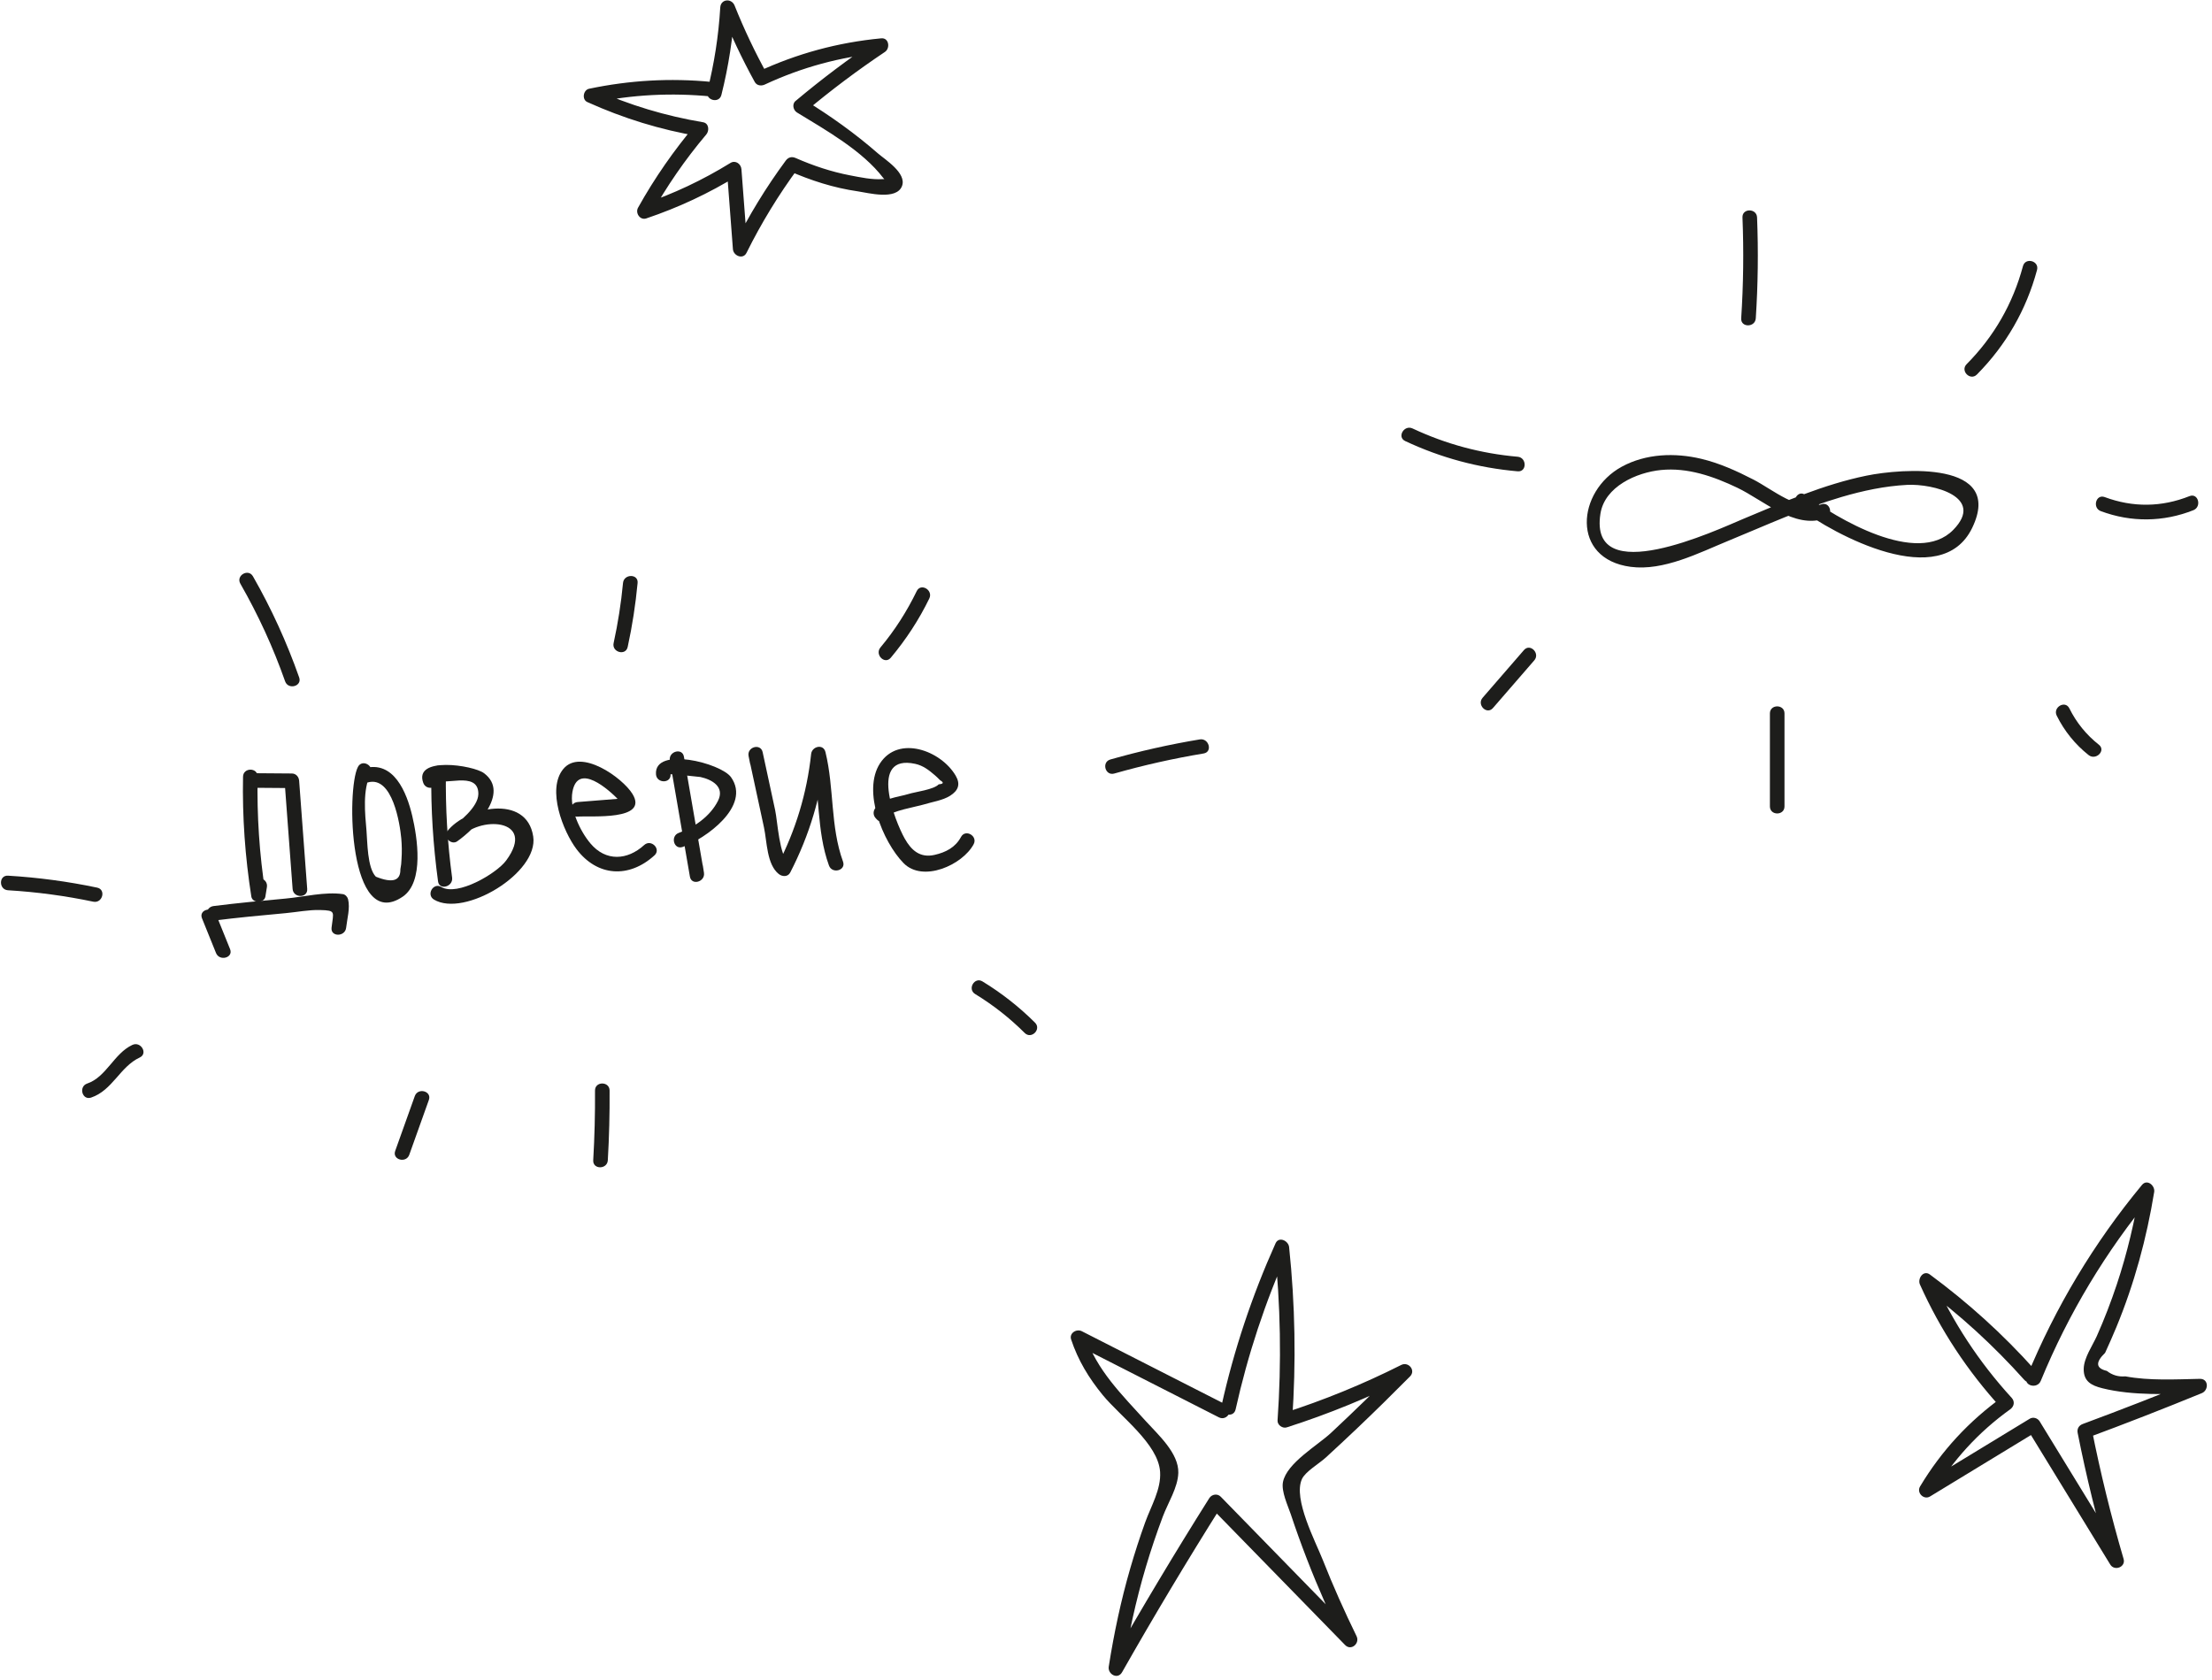 <?xml version="1.0" encoding="UTF-8" standalone="no"?> <svg xmlns="http://www.w3.org/2000/svg" xmlns:xlink="http://www.w3.org/1999/xlink" xmlns:serif="http://www.serif.com/" width="100%" height="100%" viewBox="0 0 1580 1200" xml:space="preserve" style="fill-rule:evenodd;clip-rule:evenodd;stroke-linejoin:round;stroke-miterlimit:2;"> <g> <path d="M173.598,554.86c-0.558,28.754 1.475,57.204 5.921,85.612c0.779,4.98 9.246,4.963 10.046,0c0.358,-2.241 0.721,-4.479 1.083,-6.72c1.055,-6.559 -8.979,-9.38 -10.045,-2.767c-0.363,2.237 -0.721,4.475 -1.084,6.717l10.046,-0c-4.304,-27.488 -6.087,-55.034 -5.55,-82.842c0.129,-6.704 -10.287,-6.704 -10.417,-0" style="fill:#1d1d1b;fill-rule:nonzero;"></path> <path d="M181.466,562.781c9,0.071 18,0.137 27,0.208c-1.738,-1.737 -3.475,-3.471 -5.208,-5.208c1.916,25.762 3.837,51.521 5.754,77.283c0.496,6.642 10.916,6.696 10.416,0c-1.916,-25.762 -3.837,-51.521 -5.754,-77.283c-0.212,-2.825 -2.216,-5.184 -5.208,-5.209c-9,-0.07 -18,-0.137 -27,-0.208c-6.704,-0.05 -6.713,10.367 -0,10.417" style="fill:#1d1d1b;fill-rule:nonzero;"></path> <path d="M152.509,657.693c17.133,-2.167 34.317,-3.784 51.517,-5.354c7.97,-0.73 16.483,-2.442 24.475,-2.234c11.766,0.309 9.608,1.192 8.32,12.667c-0.745,6.65 9.68,6.596 10.417,-0c0.729,-6.5 2.942,-13.925 1.388,-20.371c-0.384,-1.587 -1.946,-3.387 -3.638,-3.637c-12.721,-1.888 -28.142,1.987 -40.962,3.158c-17.2,1.571 -34.384,3.187 -51.517,5.354c-6.563,0.829 -6.646,11.258 -0,10.417" style="fill:#1d1d1b;fill-rule:nonzero;"></path> <path d="M144.281,656.028c3.338,8.263 6.675,16.521 10.013,24.784c2.479,6.133 12.558,3.454 10.046,-2.771c-3.338,-8.259 -6.675,-16.521 -10.013,-24.784c-2.479,-6.133 -12.562,-3.454 -10.046,2.771" style="fill:#1d1d1b;fill-rule:nonzero;"></path> <path d="M255.663,547.867c-8.38,16.063 -6.546,118.705 31.908,92.759c15.642,-10.554 10.421,-42.642 6.929,-57.609c-3.933,-16.841 -13.237,-40.291 -34.637,-34.07c-6.425,1.87 -3.692,11.925 2.77,10.045c17.792,-5.175 23.1,30.013 23.996,40.009c0.438,4.908 0.509,9.875 0.159,14.787c-0.05,2.421 -0.317,4.817 -0.8,7.192c0.175,8.308 -5.663,10.083 -17.509,5.325c-6.204,-6.325 -6.012,-25.133 -6.704,-32.933c-1.071,-12.117 -2.85,-29.255 2.883,-40.246c3.096,-5.938 -5.891,-11.213 -8.995,-5.259" style="fill:#1d1d1b;fill-rule:nonzero;"></path> <path d="M308.083,552.096c-0.358,26.021 1.309,51.8 4.809,77.583c0.896,6.613 10.933,3.796 10.041,-2.771c-3.37,-24.837 -4.779,-49.754 -4.433,-74.812c0.092,-6.704 -10.325,-6.709 -10.417,-0" style="fill:#1d1d1b;fill-rule:nonzero;"></path> <path d="M312.381,556.505c2.229,6.1 29.545,-6.858 29.3,10.742c-0.134,9.35 -13.63,20.095 -20.434,24.829c2.375,2.375 4.75,4.75 7.125,7.125c12.796,-16.634 55.625,-14.925 33.171,15.529c-6.871,9.321 -34.887,25.775 -46.296,18.929c-5.758,-3.458 -11.004,5.546 -5.254,8.996c21.625,12.979 74.833,-19.038 70.883,-45.067c-4.695,-30.937 -48.22,-20.904 -61.495,-3.646c-3.18,4.134 3.004,9.996 7.125,7.13c12.491,-8.692 38.487,-34.455 19.129,-48.775c-7.663,-5.675 -50.317,-12.23 -43.3,6.979c2.283,6.246 12.354,3.546 10.046,-2.771" style="fill:#1d1d1b;fill-rule:nonzero;"></path> <path d="M412.606,583.384c9.425,-0.755 51.075,3.129 39.134,-16.246c-7.159,-11.604 -36.934,-32.863 -49.388,-17.788c-12.029,14.559 -0.075,44.663 9.442,57.271c14.842,19.658 37.537,20.983 55.679,4.442c4.963,-4.529 -2.421,-11.879 -7.367,-7.367c-11.995,10.942 -27.4,11.908 -38.366,-1.15c-7.479,-8.904 -15.038,-24.783 -12.867,-36.842c3.871,-21.533 26.196,-1.333 32.946,5.659c2.933,3.841 2.825,3.604 -0.317,-0.709c-3.212,0.259 -6.421,0.517 -9.633,0.771c-6.421,0.517 -12.842,1.029 -19.263,1.542c-6.637,0.529 -6.695,10.95 0,10.417" style="fill:#1d1d1b;fill-rule:nonzero;"></path> <path d="M478.469,543.327l14.321,82.921c1.142,6.629 11.063,3.766 10.042,-2.771c-0.259,-1.65 -0.517,-3.3 -0.771,-4.95c-1.033,-6.604 -11.075,-3.8 -10.046,2.767c0.258,1.654 0.517,3.304 0.775,4.954c3.346,-0.921 6.692,-1.846 10.042,-2.771c-4.771,-27.638 -9.546,-55.279 -14.317,-82.921c-1.137,-6.592 -11.179,-3.796 -10.046,2.771" style="fill:#1d1d1b;fill-rule:nonzero;"></path> <path d="M478.978,553.148c-0.025,-0.383 20.946,1.854 21.313,1.934c8.316,1.829 17.67,7.054 12.483,17.183c-5.575,10.887 -16.663,18.692 -27.904,22.733c-6.263,2.254 -3.563,12.321 2.766,10.046c15.992,-5.746 49.192,-29.092 34.542,-49.796c-7.179,-10.146 -55.012,-22.3 -53.617,-2.1c0.459,6.65 10.88,6.7 10.417,0" style="fill:#1d1d1b;fill-rule:nonzero;"></path> <path d="M545.768,542.522c-0.341,-1.725 -0.679,-3.446 -1.02,-5.171c-3.346,0.921 -6.696,1.846 -10.046,2.771c3.671,17.008 7.333,34.016 11.004,51.025c2.171,10.083 1.929,26.345 10.542,33.245c2.454,1.963 6.5,2.205 8.183,-1.054c13.767,-26.666 22.154,-54.862 25.362,-84.696c-3.408,0.463 -6.82,0.921 -10.233,1.384c6.35,25.887 3.354,52.996 12.558,78.291c2.271,6.25 12.342,3.55 10.042,-2.77c-9.175,-25.217 -6.217,-52.434 -12.554,-78.292c-1.492,-6.096 -9.638,-4.113 -10.229,1.387c-3.009,27.984 -11.034,54.43 -23.942,79.438c2.725,-0.35 5.45,-0.704 8.179,-1.054c-7.075,-5.667 -8.158,-30.017 -9.929,-38.217c-2.979,-13.817 -5.958,-27.637 -8.937,-41.458c-1.417,-6.575 -11.334,-3.771 -10.046,2.771c0.341,1.72 0.683,3.445 1.021,5.17c1.295,6.571 11.337,3.788 10.045,-2.77" style="fill:#1d1d1b;fill-rule:nonzero;"></path> <path d="M633.649,577.992l-0.8,-0.879c0.271,2.104 0.542,4.208 0.813,6.312c1.979,-3.9 21.537,-7.262 26.033,-8.666c6.017,-1.884 13.646,-2.9 18.979,-6.3c5.788,-3.684 7.563,-8.171 3.954,-14.334c-10.525,-17.979 -40.879,-29.204 -54.112,-8.712c-12.692,19.654 1.954,55.879 16.842,71.141c13.779,14.13 42.1,1.417 50.083,-13.404c3.183,-5.9 -5.808,-11.166 -8.996,-5.258c-4.025,7.475 -10.829,10.992 -18.904,12.825c-10.363,2.354 -16.629,-3.3 -21.346,-11.7c-7.012,-12.488 -25.979,-60.583 7.492,-53.346c5.658,1.225 9.741,4.438 14.066,8.142c1.305,1.15 2.567,2.354 3.78,3.6c2.783,1.646 2.441,2.612 -1.025,2.896c-3.509,3.8 -16.588,5.345 -21.6,6.912c-7.384,2.308 -20.3,3.183 -24.238,10.946c-1.1,2.167 -0.825,4.517 0.813,6.312l0.8,0.88c4.525,4.966 11.875,-2.417 7.366,-7.367" style="fill:#1d1d1b;fill-rule:nonzero;"></path> <path d="M448.348,462.186c3.288,-15.1 5.63,-30.329 7.084,-45.712c0.629,-6.671 -9.792,-6.625 -10.417,-0c-1.371,14.466 -3.621,28.75 -6.712,42.941c-1.421,6.538 8.616,9.329 10.045,2.771" style="fill:#1d1d1b;fill-rule:nonzero;"></path> <path d="M636.266,469.884c10.883,-13.016 20.112,-27.075 27.525,-42.345c2.916,-6.005 -6.063,-11.292 -8.992,-5.255c-7.017,14.45 -15.588,27.905 -25.9,40.234c-4.271,5.108 3.058,12.516 7.367,7.366" style="fill:#1d1d1b;fill-rule:nonzero;"></path> <path d="M795.889,552.611c21.025,-5.983 42.287,-10.758 63.854,-14.342c6.596,-1.095 3.8,-11.137 -2.771,-10.045c-21.566,3.583 -42.825,8.358 -63.854,14.341c-6.433,1.834 -3.7,11.888 2.771,10.046" style="fill:#1d1d1b;fill-rule:nonzero;"></path> <path d="M696.533,710.121c12.913,7.879 24.692,17.146 35.405,27.821c4.754,4.737 12.12,-2.625 7.366,-7.367c-11.325,-11.283 -23.866,-21.121 -37.512,-29.45c-5.738,-3.5 -10.979,5.504 -5.259,8.996" style="fill:#1d1d1b;fill-rule:nonzero;"></path> <path d="M425.004,779.063c0.109,16.625 -0.312,33.221 -1.275,49.816c-0.387,6.7 10.029,6.675 10.417,0c0.962,-16.595 1.383,-33.191 1.275,-49.816c-0.046,-6.7 -10.463,-6.717 -10.417,-0" style="fill:#1d1d1b;fill-rule:nonzero;"></path> <path d="M296.288,783.018c-4.667,13.063 -9.338,26.125 -14.005,39.188c-2.258,6.325 7.8,9.046 10.046,2.771c4.667,-13.063 9.338,-26.125 14.004,-39.188c2.259,-6.325 -7.8,-9.05 -10.045,-2.771" style="fill:#1d1d1b;fill-rule:nonzero;"></path> <path d="M94.556,746.468c-13.196,6.134 -18.579,22.975 -32.267,27.592c-6.321,2.133 -3.608,12.196 2.767,10.046c15.375,-5.188 20.625,-22.075 34.758,-28.642c6.071,-2.825 0.788,-11.808 -5.258,-8.996" style="fill:#1d1d1b;fill-rule:nonzero;"></path> <path d="M69.399,634.108c-21.037,-4.413 -42.229,-7.25 -63.687,-8.538c-6.696,-0.4 -6.675,10.017 -0,10.417c20.529,1.229 40.787,3.946 60.916,8.167c6.542,1.37 9.338,-8.671 2.771,-10.046" style="fill:#1d1d1b;fill-rule:nonzero;"></path> <path d="M213.695,483.959c-8.834,-25.083 -19.804,-49.154 -33.017,-72.242c-3.329,-5.816 -12.333,-0.575 -8.996,5.259c12.771,22.316 23.425,45.491 31.967,69.754c2.212,6.279 12.279,3.575 10.046,-2.771" style="fill:#1d1d1b;fill-rule:nonzero;"></path> <path d="M1284.24,362.567c26.354,19.759 102.229,60.663 124.479,14.517c23.209,-48.133 -50.375,-42.454 -75.583,-37.271c-30.513,6.275 -59.242,18.846 -87.842,30.829c-18.921,7.93 -110.608,51.038 -102.141,-3.57c3.025,-19.505 25.845,-29.58 43.291,-31.309c19.079,-1.896 37.529,4.571 54.488,12.667c18.579,8.867 40.871,29.725 62.766,21.912c6.271,-2.237 3.567,-12.304 -2.766,-10.045c-15.85,5.654 -34.992,-10.746 -48.379,-17.642c-11.934,-6.15 -24.288,-11.783 -37.405,-14.896c-18.775,-4.458 -39.466,-3.758 -56.704,5.629c-32.266,17.567 -36.533,65.879 6.296,71.546c23.546,3.113 48.804,-9.987 69.913,-18.654c26.683,-10.95 53.012,-23.108 80.745,-31.246c15.267,-4.479 30.942,-7.829 46.871,-8.646c18.492,-0.946 55.992,8.563 32.909,32.15c-25.738,26.309 -83.696,-8.483 -105.68,-24.966c-5.366,-4.021 -10.562,5.016 -5.258,8.995" style="fill:#1d1d1b;fill-rule:nonzero;"></path> <path d="M1254.13,227.414c1.571,-24.021 1.88,-48.025 0.917,-72.079c-0.267,-6.679 -10.687,-6.713 -10.417,-0c0.963,24.054 0.655,48.058 -0.916,72.079c-0.438,6.692 9.983,6.667 10.416,0" style="fill:#1d1d1b;fill-rule:nonzero;"></path> <path d="M1412.08,267.544c20.763,-20.95 35.292,-46.195 42.942,-74.683c1.742,-6.483 -8.304,-9.25 -10.042,-2.771c-7.212,26.854 -20.691,50.342 -40.266,70.088c-4.721,4.766 2.637,12.137 7.366,7.366" style="fill:#1d1d1b;fill-rule:nonzero;"></path> <path d="M1500.59,365.155c21.659,8.067 44.634,7.85 66.113,-0.679c6.158,-2.446 3.471,-12.525 -2.771,-10.046c-19.975,7.934 -40.437,8.179 -60.571,0.679c-6.291,-2.341 -9.008,7.721 -2.771,10.046" style="fill:#1d1d1b;fill-rule:nonzero;"></path> <path d="M1469.1,511.278c5.442,10.958 13.155,20.529 22.75,28.125c5.205,4.116 12.625,-3.204 7.367,-7.367c-8.983,-7.108 -16.029,-15.75 -21.121,-26.017c-2.983,-6.004 -11.971,-0.733 -8.996,5.259" style="fill:#1d1d1b;fill-rule:nonzero;"></path> <path d="M1264.22,509.654l0,66.438c0,6.7 10.417,6.712 10.417,-0l0,-66.438c0,-6.704 -10.417,-6.712 -10.417,0" style="fill:#1d1d1b;fill-rule:nonzero;"></path> <path d="M1088.53,464.404c-9.834,11.346 -19.671,22.692 -29.504,34.038c-4.371,5.046 2.966,12.446 7.366,7.367c9.834,-11.346 19.667,-22.692 29.504,-34.038c4.371,-5.046 -2.966,-12.446 -7.366,-7.367" style="fill:#1d1d1b;fill-rule:nonzero;"></path> <path d="M1084.04,326.286c-26.225,-2.287 -51.238,-9.017 -75.071,-20.2c-6.034,-2.829 -11.329,6.146 -5.259,8.996c25.525,11.975 52.242,19.171 80.33,21.621c6.679,0.583 6.637,-9.838 -0,-10.417" style="fill:#1d1d1b;fill-rule:nonzero;"></path> <path d="M515.282,67.822c5.175,-20.608 8.333,-41.292 9.608,-62.488c-3.408,0.459 -6.821,0.921 -10.229,1.384c7.112,17.8 15.2,35.037 24.446,51.833c1.446,2.625 4.629,3.029 7.125,1.867c26.566,-12.371 54.062,-19.846 83.237,-22.617c-0.875,-3.233 -1.75,-6.467 -2.629,-9.704c-20.358,13.65 -39.854,28.321 -58.629,44.075c-2.65,2.225 -1.596,6.562 1.054,8.183c20.525,12.542 46.867,27.375 61.588,46.725c3.279,4.313 4.758,0.509 -0.496,0.879c-7.409,0.53 -15.842,-1.283 -23.092,-2.67c-13.471,-2.58 -26.358,-6.888 -38.908,-12.396c-2.8,-1.229 -5.288,-0.621 -7.125,1.871c-14.138,19.175 -26.413,39.279 -37.009,60.616c3.238,0.879 6.471,1.754 9.709,2.629c-1.446,-19.037 -2.892,-38.079 -4.334,-57.116c-0.287,-3.771 -4.258,-6.704 -7.837,-4.496c-19.933,12.283 -40.717,22.104 -62.908,29.596c1.958,2.55 3.92,5.1 5.883,7.65c11.45,-20.517 24.596,-39.642 39.767,-57.6c2.262,-2.675 1.912,-7.996 -2.296,-8.704c-26.9,-4.538 -52.546,-12.192 -77.429,-23.413c-0.413,3.171 -0.83,6.346 -1.246,9.517c28.162,-5.888 56.071,-7.292 84.666,-4.509c6.667,0.65 6.621,-9.77 0,-10.416c-29.533,-2.875 -58.416,-1.184 -87.433,4.883c-4.162,0.871 -5.317,7.679 -1.242,9.517c25.7,11.596 52.092,19.775 79.913,24.466c-0.767,-2.904 -1.533,-5.804 -2.296,-8.704c-15.75,18.638 -29.504,38.388 -41.4,59.709c-2.1,3.762 1.417,9.154 5.883,7.65c23.03,-7.775 44.684,-17.884 65.392,-30.65c-2.612,-1.496 -5.225,-2.996 -7.833,-4.496c1.441,19.037 2.887,38.079 4.333,57.116c0.358,4.721 7.221,7.634 9.704,2.63c10.596,-21.338 22.871,-41.442 37.009,-60.621c-2.375,0.625 -4.755,1.246 -7.125,1.871c15.991,7.02 32.37,12.341 49.725,14.816c7.045,1.004 27.454,6.604 31.462,-3.791c3.567,-9.25 -12.358,-19.109 -17.167,-23.305c-16.395,-14.308 -34.041,-26.908 -52.6,-38.25c0.35,2.725 0.7,5.455 1.055,8.18c18.087,-15.18 36.908,-29.3 56.52,-42.446c3.896,-2.613 2.925,-10.234 -2.629,-9.709c-31.025,2.946 -60.237,10.88 -88.491,24.038c2.375,0.625 4.75,1.246 7.125,1.871c-8.825,-16.025 -16.605,-32.346 -23.396,-49.346c-2.138,-5.346 -9.863,-4.758 -10.234,1.387c-1.22,20.33 -4.283,39.988 -9.237,59.717c-1.633,6.504 8.412,9.279 10.046,2.771" style="fill:#1d1d1b;fill-rule:nonzero;"></path> <path d="M875.869,1003.53c-34.375,-17.508 -68.75,-35.013 -103.125,-52.521c-3.791,-1.929 -9.166,1.308 -7.65,5.883c4.913,14.855 12.659,27.605 22.559,39.688c12.583,15.358 39.67,34.829 40.991,54.875c0.817,12.475 -6.496,24.512 -10.704,36.208c-3.862,10.717 -7.367,21.559 -10.542,32.5c-6.712,23.129 -11.7,46.629 -15.433,70.413c-0.854,5.471 6.388,9.537 9.521,4.016c22.85,-40.229 46.604,-79.916 71.267,-119.062c-2.725,0.35 -5.455,0.704 -8.18,1.054c32.071,32.867 64.146,65.729 96.217,98.596c4.308,4.412 10.692,-1.167 8.183,-6.313c-8.683,-17.795 -16.775,-35.837 -24.037,-54.262c-5.275,-13.379 -21.433,-43.825 -15,-57.954c2.442,-5.363 12.3,-11.054 16.942,-15.304c7.483,-6.85 14.904,-13.771 22.262,-20.763c12.875,-12.229 25.525,-24.692 38.029,-37.3c4.288,-4.325 -1.121,-10.796 -6.308,-8.179c-27.304,13.75 -55.396,25.225 -84.504,34.546l6.591,5.021c2.888,-41.35 2.167,-82.571 -2.166,-123.796c-0.471,-4.492 -7.346,-7.888 -9.704,-2.629c-16.742,37.345 -29.655,75.916 -38.563,115.866c-1.454,6.529 8.583,9.321 10.046,2.771c8.712,-39.087 21.125,-76.829 37.508,-113.379c-3.233,-0.879 -6.466,-1.754 -9.704,-2.629c4.333,41.225 5.054,82.446 2.167,123.796c-0.234,3.312 3.525,6.004 6.591,5.02c29.971,-9.595 58.892,-21.441 86.992,-35.595c-2.104,-2.725 -4.208,-5.45 -6.308,-8.18c-16.084,16.213 -32.417,32.159 -49.117,47.734c-9.558,8.916 -31.554,21.491 -34.283,35.033c-1.371,6.767 3.612,17.179 5.554,23.013c3.592,10.804 7.454,21.516 11.558,32.137c7.925,20.488 16.829,40.55 26.459,60.292l8.179,-6.313c-32.071,-32.862 -64.146,-65.729 -96.217,-98.596c-2.412,-2.47 -6.421,-1.737 -8.183,1.055c-24.659,39.145 -48.413,78.833 -71.267,119.062c3.175,1.338 6.35,2.675 9.521,4.013c3.925,-25.03 9.254,-49.767 16.487,-74.063c3.613,-12.129 7.655,-24.133 12.109,-35.979c3.654,-9.713 10.712,-20.583 11.033,-31.096c0.429,-14.125 -14.55,-27.4 -23.267,-37.033c-17.02,-18.813 -35.075,-36.379 -43.237,-61.054c-2.55,1.962 -5.1,3.925 -7.65,5.883c34.375,17.508 68.75,35.012 103.125,52.521c5.962,3.033 11.242,-5.95 5.258,-8.996" style="fill:#1d1d1b;fill-rule:nonzero;"></path> <path d="M1453.32,978.427c-22.629,-25.284 -47.525,-47.792 -74.817,-67.934c-4.679,-3.454 -8.983,2.979 -7.125,7.125c14.633,32.621 34.054,61.992 58.171,88.354c0.35,-2.729 0.704,-5.454 1.054,-8.179c-24.217,17.413 -43.804,38.546 -59.142,64.138c-2.658,4.441 2.671,9.841 7.13,7.129c25.483,-15.508 50.966,-31.017 76.45,-46.521c-2.375,-0.625 -4.755,-1.246 -7.125,-1.871c19.804,32.342 39.608,64.684 59.412,97.021c3.029,4.942 11.221,1.783 9.521,-4.012c-8.963,-30.6 -16.546,-61.492 -22.763,-92.763c-1.212,2.133 -2.425,4.271 -3.637,6.404c27.6,-10.225 55.012,-20.912 82.254,-32.066c5.046,-2.067 4.983,-10.363 -1.387,-10.23c-17.134,0.359 -36.2,1.43 -53.184,-1.775c-4.971,0.45 -9.391,-0.854 -13.271,-3.908c-7.854,-1.817 -8.262,-6.108 -1.22,-12.875c2.758,-6.062 5.475,-12.133 8.016,-18.292c12.842,-31.104 21.638,-63.437 27.046,-96.625c0.738,-4.52 -5.008,-9.529 -8.704,-5.066c-34.383,41.537 -61.854,87.358 -82.358,137.229c-2.546,6.196 7.529,8.896 10.045,2.771c19.775,-48.113 46.509,-92.563 79.68,-132.634c-2.905,-1.687 -5.805,-3.379 -8.705,-5.066c-3.804,23.329 -9.158,46.271 -16.633,68.708c-4.175,12.529 -8.917,24.875 -14.287,36.942c-3.042,6.833 -9.255,15.566 -9.38,23.454c-0.141,8.954 5.405,11.875 13.275,13.85c21.792,5.475 47.421,4.167 69.68,3.704c-0.459,-3.412 -0.921,-6.821 -1.384,-10.233c-27.237,11.154 -54.65,21.841 -82.254,32.071c-2.787,1.033 -4.229,3.433 -3.637,6.404c6.22,31.275 13.8,62.166 22.762,92.766c3.175,-1.337 6.35,-2.675 9.521,-4.016c-19.804,-32.338 -39.613,-64.679 -59.417,-97.021c-1.45,-2.367 -4.675,-3.358 -7.125,-1.867c-25.483,15.509 -50.966,31.013 -76.45,46.521c2.375,2.375 4.75,4.75 7.125,7.125c14.396,-24.025 32.659,-44.046 55.404,-60.404c2.784,-2 3.48,-5.529 1.055,-8.179c-23.58,-25.775 -42.259,-54.396 -56.542,-86.246c-2.379,2.375 -4.75,4.75 -7.129,7.129c26.566,19.604 50.696,41.713 72.708,66.304c4.483,5.004 11.829,-2.383 7.367,-7.366" style="fill:#1d1d1b;fill-rule:nonzero;"></path> </g> </svg> 